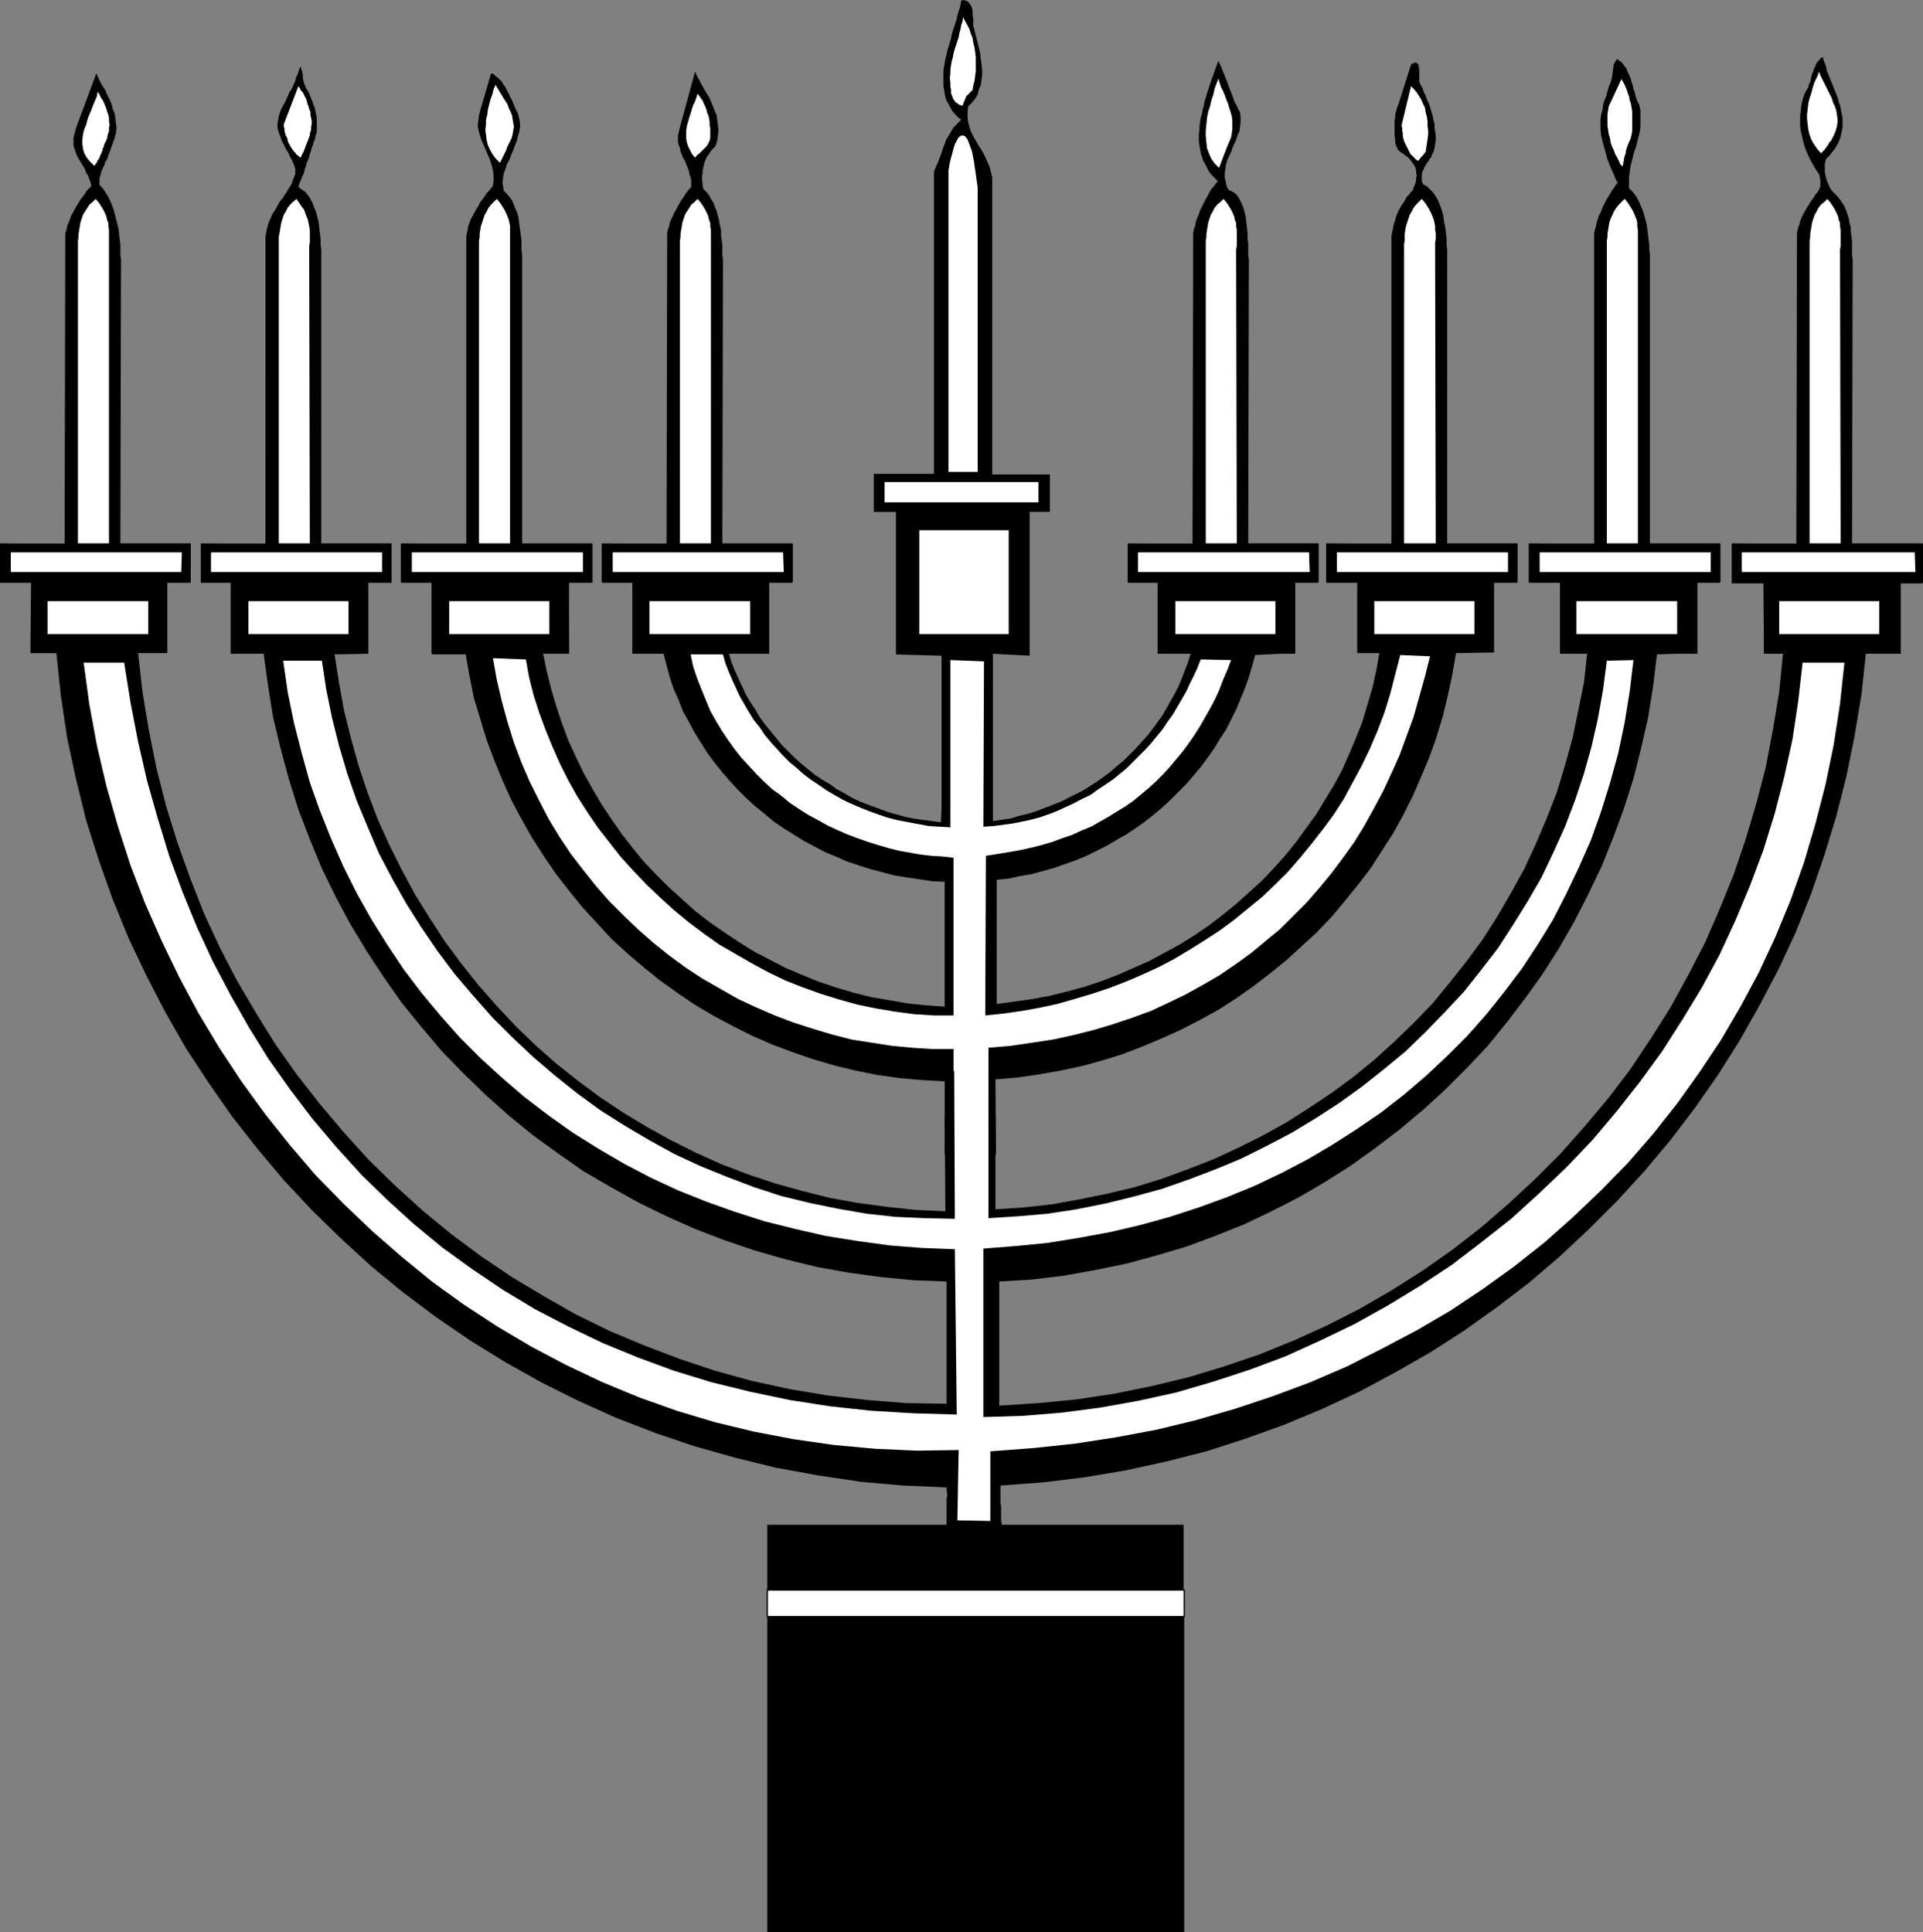 <?xml version="1.0" encoding="UTF-8" standalone="no"?>
<svg
   version="1.0"
   width="129.766mm"
   height="130.396mm"
   id="svg59"
   sodipodi:docname="Menorah 01.wmf"
   xmlns:inkscape="http://www.inkscape.org/namespaces/inkscape"
   xmlns:sodipodi="http://sodipodi.sourceforge.net/DTD/sodipodi-0.dtd"
   xmlns="http://www.w3.org/2000/svg"
   xmlns:svg="http://www.w3.org/2000/svg">
  <rect width="100%" height="100%" fill="#808080" stroke="none"/>
  <sodipodi:namedview
     id="namedview59"
     pagecolor="#ffffff"
     bordercolor="#000000"
     borderopacity="0.25"
     inkscape:showpageshadow="2"
     inkscape:pageopacity="0.0"
     inkscape:pagecheckerboard="0"
     inkscape:deskcolor="#d1d1d1"
     inkscape:document-units="mm" />
  <defs
     id="defs1">
    <pattern
       id="WMFhbasepattern"
       patternUnits="userSpaceOnUse"
       width="6"
       height="6"
       x="0"
       y="0" />
  </defs>
  <path
     style="fill:#ffffff;fill-opacity:1;fill-rule:evenodd;stroke:none"
     d="m 302.03,412.365 v -6.787 H 195.697 v 6.787 z"
     id="path1" />
  <path
     style="fill:#000000;fill-opacity:1;fill-rule:evenodd;stroke:none"
     d="m 302.03,405.74 -0.162,-0.162 v 6.787 h 0.323 v -6.787 l -0.162,-0.162 0.162,0.162 v -0.162 h -0.162 z"
     id="path2" />
  <path
     style="fill:#000000;fill-opacity:1;fill-rule:evenodd;stroke:none"
     d="m 195.859,405.579 -0.162,0.162 h 106.333 v -0.323 H 195.697 l -0.162,0.162 0.162,-0.162 h -0.162 v 0.162 z"
     id="path3" />
  <path
     style="fill:#000000;fill-opacity:1;fill-rule:evenodd;stroke:none"
     d="m 195.697,412.204 0.162,0.162 v -6.787 h -0.323 v 6.787 l 0.162,0.162 -0.162,-0.162 v 0.162 h 0.162 z"
     id="path4" />
  <path
     style="fill:#000000;fill-opacity:1;fill-rule:evenodd;stroke:none"
     d="m 301.868,412.365 0.162,-0.162 H 195.697 v 0.323 h 106.333 l 0.162,-0.162 -0.162,0.162 h 0.162 v -0.162 z"
     id="path5" />
  <path
     style="fill:#000000;fill-opacity:1;fill-rule:evenodd;stroke:none"
     d="m 262.6,167.241 v -1.131 -1.131 -1.131 -1.131 -1.131 -1.131 -1.131 -1.131 -1.131 -1.131 -1.131 -1.293 -1.131 -1.131 -1.131 -1.131 -1.131 -1.131 -1.293 -1.131 -1.131 -1.131 -1.131 -1.293 -1.131 -1.131 -1.131 -1.131 -1.131 -1.131 -1.131 -1.131 h 5.171 v -9.534 H 253.065 V 46.698 45.244 l -0.323,-1.293 -0.323,-1.293 -0.485,-1.131 -0.485,-1.131 -0.646,-1.293 -0.646,-1.131 -0.646,-0.97 -0.646,-1.131 -0.646,-1.131 -0.646,-1.293 -0.323,-1.131 -0.323,-1.131 -0.162,-1.293 v -1.454 l 0.162,-1.293 0.97,-0.97 0.808,-0.97 0.646,-1.131 0.323,-1.293 0.485,-1.131 0.162,-1.293 0.162,-1.293 v -1.293 l -0.162,-1.454 -0.162,-1.293 -0.162,-1.454 -0.323,-1.293 -0.323,-1.293 -0.323,-1.293 -0.323,-1.293 -0.323,-1.293 -0.162,-0.323 V 6.463 5.817 5.332 4.686 l -0.162,-0.646 V 3.393 2.747 l -0.162,-0.646 -0.162,-0.485 -0.323,-0.485 -0.323,-0.485 -0.323,-0.323 -0.485,-0.162 L 245.793,0 l -0.646,0.162 -0.162,0.97 -0.162,0.808 -0.323,0.97 -0.323,0.97 -0.162,0.97 -0.323,0.97 -0.323,0.97 -0.323,0.97 -0.323,1.131 -0.162,0.97 -0.323,0.97 -0.323,1.131 -0.323,0.97 -0.162,0.97 -0.323,1.131 -0.162,0.97 -0.162,0.97 -0.162,0.97 v 1.131 0.97 0.97 0.97 l 0.162,0.97 0.162,0.97 0.162,0.808 0.323,0.97 0.485,0.808 0.485,0.97 0.485,0.808 0.646,0.808 0.808,0.808 0.808,0.646 -0.646,0.646 -0.646,0.646 -0.646,0.646 -0.485,0.808 -0.485,0.808 -0.485,0.808 -0.485,0.808 -0.323,0.97 -0.323,0.808 -0.323,0.97 -0.323,0.97 -0.323,0.808 -0.323,0.97 -0.485,0.97 -0.323,0.808 -0.323,0.808 v 77.076 h -15.352 v 9.695 h 5.656 v 36.357 l 11.635,0.323 v 38.619 l -0.162,3.878 -2.424,-0.323 -2.424,-0.323 -2.262,-0.323 -2.262,-0.485 -2.262,-0.646 -2.262,-0.646 -2.101,-0.808 -2.262,-0.808 -2.101,-0.808 -2.101,-0.97 -1.939,-1.131 -2.101,-1.131 -1.778,-1.293 -1.939,-1.131 -1.939,-1.293 -1.778,-1.454 -1.778,-1.454 -1.616,-1.454 -1.616,-1.616 -1.616,-1.616 -1.454,-1.777 -1.454,-1.777 -1.454,-1.777 -1.293,-1.777 -1.131,-1.939 -1.293,-1.939 -1.131,-1.939 -0.97,-2.101 -0.97,-2.101 -0.97,-2.101 -0.808,-2.101 -0.646,-2.262 h 10.342 v -18.098 h 5.979 v -9.695 h -17.938 l 0.162,-72.39 -0.162,-1.293 v -1.293 -1.131 l -0.162,-1.293 -0.162,-1.293 v -1.293 l -0.323,-1.293 -0.162,-1.131 -0.323,-1.131 -0.323,-1.293 -0.485,-1.131 -0.323,-0.97 -0.646,-0.97 -0.485,-0.97 -0.646,-0.808 -0.808,-0.808 -0.162,-0.646 v -0.646 l -0.162,-0.646 V 45.567 44.759 l 0.162,-0.646 v -0.646 l 0.162,-0.808 0.162,-0.646 0.162,-0.646 0.323,-0.808 0.323,-0.646 0.485,-0.646 0.485,-0.808 0.485,-0.485 0.646,-0.646 0.485,-1.454 0.162,-1.293 0.162,-1.454 -0.162,-1.293 -0.162,-1.293 -0.162,-1.131 -0.485,-1.131 -0.485,-1.293 -0.485,-1.131 -0.485,-1.131 -0.646,-0.97 -0.646,-1.131 -0.646,-1.131 -0.485,-0.97 -0.646,-1.131 -0.485,-1.131 -3.878,14.219 -0.485,2.101 v 0.808 0.646 l 0.162,0.97 0.323,0.646 0.162,0.97 0.323,0.808 0.323,0.808 0.485,0.808 0.323,0.808 0.323,0.808 0.323,0.808 0.162,0.97 0.323,0.808 0.162,0.808 v 0.808 0.808 l -0.485,0.485 -0.485,0.646 -0.485,0.646 -0.485,0.808 -0.485,0.646 -0.485,0.808 -0.485,0.808 -0.485,0.97 -0.485,0.808 -0.323,0.808 -0.485,0.97 -0.323,0.808 -0.162,0.808 -0.323,0.97 -0.162,0.808 v 0.808 l -0.162,78.53 -16.483,-0.162 v 9.695 h 8.08 v 18.259 h 7.595 l 0.808,3.07 0.808,3.07 0.97,2.909 1.293,2.909 1.131,2.909 1.454,2.585 1.454,2.747 1.616,2.585 1.616,2.585 1.778,2.424 1.939,2.424 1.939,2.262 2.101,2.262 2.101,2.101 2.262,2.101 2.424,1.939 2.262,1.939 2.586,1.777 2.586,1.616 2.586,1.616 2.747,1.454 2.747,1.454 2.747,1.131 2.909,1.293 2.909,0.97 3.07,0.97 3.07,0.808 3.07,0.808 3.07,0.485 3.232,0.485 3.232,0.485 3.232,0.162 v 0 31.832 l -4.686,-0.323 -4.686,-0.485 -4.686,-0.808 -4.686,-0.808 -4.525,-1.131 -4.363,-1.293 -4.363,-1.454 -4.363,-1.777 -4.202,-1.777 -4.04,-2.101 -4.04,-2.101 -3.878,-2.424 -3.878,-2.585 -3.717,-2.585 -3.555,-2.747 -3.394,-3.07 -3.394,-3.07 -3.232,-3.232 -3.07,-3.232 -2.909,-3.555 -2.747,-3.555 -2.586,-3.716 -2.586,-3.878 -2.262,-3.878 -2.262,-4.04 -1.939,-4.04 -1.939,-4.201 -1.616,-4.363 -1.454,-4.363 -1.293,-4.363 -1.131,-4.524 -0.97,-4.686 h 6.626 l -0.162,-18.098 h 6.141 v -9.857 H 133.158 V 66.25 64.957 l -0.162,-1.131 V 62.533 61.241 l -0.162,-1.131 -0.162,-1.293 -0.162,-1.131 -0.162,-1.293 -0.162,-1.131 -0.323,-1.131 -0.485,-0.97 -0.323,-0.97 -0.485,-1.131 -0.646,-0.808 -0.646,-0.808 -0.808,-0.808 -0.162,-1.131 -0.162,-0.97 0.162,-1.131 0.162,-1.131 0.485,-1.293 0.323,-1.131 0.646,-1.131 0.485,-1.293 0.485,-1.131 0.485,-1.293 0.485,-1.293 0.323,-1.293 0.323,-1.131 0.162,-1.293 -0.162,-1.293 -0.323,-1.293 -0.162,-0.646 -0.485,-0.808 -0.323,-0.808 -0.323,-0.808 -0.323,-0.808 -0.485,-0.808 -0.323,-0.808 -0.485,-0.808 -0.323,-0.808 -0.485,-0.646 -0.485,-0.808 -0.485,-0.485 -0.485,-0.485 -0.646,-0.485 -0.485,-0.485 -0.646,-0.162 -2.747,9.372 -0.323,1.293 -0.162,1.293 -0.162,1.293 0.162,1.131 0.323,1.131 0.323,1.131 0.485,1.131 0.485,1.131 0.485,1.131 0.485,1.131 0.485,1.131 0.323,1.131 0.323,1.293 0.162,1.293 v 1.293 l -0.162,1.293 -0.485,0.646 -0.485,0.646 -0.646,0.646 -0.485,0.808 -0.485,0.646 -0.646,0.808 -0.485,0.97 -0.485,0.808 -0.485,0.808 -0.485,0.97 -0.485,0.808 -0.323,0.97 -0.323,0.808 -0.162,0.97 -0.162,0.808 -0.162,0.808 v 78.53 l -16.645,-0.162 v 9.695 h 7.918 v 18.582 h 8.565 l 0.97,5.494 1.131,5.655 1.616,5.332 1.616,5.332 1.939,5.171 2.101,5.171 2.262,5.009 2.586,4.848 2.747,4.848 2.909,4.524 3.07,4.524 3.394,4.363 3.394,4.201 3.717,4.04 3.717,4.04 4.04,3.716 4.202,3.555 4.202,3.393 4.525,3.232 4.525,3.07 4.686,2.747 4.848,2.585 4.848,2.424 5.171,2.262 5.171,1.939 5.171,1.777 5.494,1.616 5.333,1.293 5.656,1.131 5.656,0.808 5.656,0.485 5.818,0.323 v 18.744 l 13.09,-0.162 -0.162,-19.067 5.656,-0.485 5.494,-0.808 5.494,-0.97 5.333,-1.131 5.333,-1.454 5.171,-1.616 5.01,-1.939 5.01,-2.101 5.01,-2.262 4.686,-2.424 4.686,-2.585 4.525,-2.909 4.363,-3.07 4.202,-3.232 4.202,-3.393 3.878,-3.555 3.878,-3.555 3.717,-3.878 3.394,-4.04 3.394,-4.201 3.232,-4.201 2.909,-4.524 2.909,-4.524 2.586,-4.686 2.424,-4.848 2.101,-4.848 2.101,-5.009 1.778,-5.009 1.616,-5.332 1.293,-5.332 1.131,-5.332 0.97,-5.494 9.696,-0.162 V 148.497 l 5.979,-0.162 V 138.64 H 369.094 V 66.25 64.957 63.665 l -0.162,-1.454 v -1.454 l -0.162,-1.454 -0.162,-1.293 -0.323,-1.454 -0.162,-1.454 -0.323,-1.293 -0.485,-1.293 -0.485,-1.293 -0.646,-1.131 -0.646,-0.97 -0.808,-0.808 -0.808,-0.808 -0.97,-0.485 -0.323,-0.808 v -0.646 -0.646 -0.646 l 0.162,-0.485 0.323,-0.646 0.162,-0.485 0.323,-0.485 0.323,-0.646 0.485,-0.485 0.162,-0.485 0.485,-0.485 0.162,-0.646 0.323,-0.485 0.162,-0.485 0.162,-0.646 0.162,-1.131 0.162,-0.97 v -1.131 l -0.162,-0.97 -0.162,-1.131 v -0.97 l -0.323,-1.131 -0.162,-0.97 -0.323,-0.97 -0.323,-1.131 -0.323,-0.97 -0.485,-0.97 -0.323,-0.97 -0.485,-0.97 -0.323,-0.97 -0.485,-0.808 -0.162,-0.485 -0.162,-0.323 v -0.485 -0.646 -0.485 -0.646 -0.485 -0.485 l -0.162,-0.485 v -0.485 l -0.162,-0.323 -0.162,-0.162 -0.323,-0.162 h -0.323 l -0.485,0.162 -0.485,0.323 -3.232,10.18 -0.323,0.808 -0.162,0.646 -0.323,0.97 v 0.808 l -0.162,0.97 v 0.97 0.97 0.97 0.808 l 0.162,0.97 v 0.808 l 0.162,0.646 0.323,0.646 0.162,0.485 0.323,0.323 0.323,0.323 0.808,0.485 0.808,0.646 0.646,0.485 0.485,0.646 0.485,0.646 0.323,0.485 0.323,0.646 0.162,0.646 v 0.646 l 0.162,0.646 -0.162,0.646 v 0.646 l -0.162,0.646 -0.162,0.485 -0.323,0.646 -0.162,0.646 -0.485,0.485 -0.485,0.646 -0.646,0.646 -0.323,0.646 -0.485,0.808 -0.485,0.646 -0.323,0.646 -0.485,0.808 -0.323,0.808 -0.323,0.808 -0.162,0.808 -0.323,0.808 -0.162,0.808 -0.162,0.808 -0.162,0.808 -0.162,0.808 v 78.53 l -16.645,-0.162 v 9.695 h 7.918 v 18.259 h 5.656 l -0.808,4.524 -0.97,4.363 -1.293,4.363 -1.293,4.363 -1.616,4.04 -1.778,4.201 -1.778,4.04 -2.101,3.878 -2.262,3.716 -2.262,3.716 -2.586,3.555 -2.586,3.555 -2.747,3.393 -2.909,3.232 -3.07,3.232 -3.232,2.909 -3.232,2.909 -3.394,2.747 -3.555,2.747 -3.555,2.424 -3.878,2.424 -3.878,2.101 -3.878,2.101 -4.04,1.777 -4.04,1.777 -4.202,1.616 -4.363,1.454 -4.202,1.131 -4.525,1.131 -4.363,0.808 -4.525,0.646 -4.686,0.646 v -31.671 l 3.07,-0.323 2.909,-0.646 2.909,-0.485 2.909,-0.808 2.909,-0.808 2.747,-0.97 2.747,-0.97 2.747,-1.131 2.586,-1.293 2.586,-1.293 2.424,-1.454 2.586,-1.454 2.424,-1.616 2.262,-1.616 2.262,-1.777 2.101,-1.777 2.101,-1.939 2.101,-2.101 1.939,-1.939 1.939,-2.262 1.778,-2.101 1.778,-2.424 1.616,-2.262 1.454,-2.424 1.616,-2.424 1.293,-2.585 1.293,-2.585 1.131,-2.747 1.131,-2.747 0.97,-2.747 0.808,-2.747 0.808,-2.909 10.181,-0.485 v -18.259 h 5.979 v -9.695 h -17.938 l 0.162,-72.39 -0.162,-1.293 v -1.293 -1.454 l -0.162,-1.293 v -1.454 l -0.162,-1.454 -0.162,-1.293 -0.162,-1.454 -0.323,-1.293 -0.323,-1.131 -0.485,-1.131 -0.485,-0.97 -0.485,-0.808 -0.646,-0.646 -0.808,-0.485 -0.808,-0.323 v -0.162 l -0.162,-0.162 -0.162,-0.323 -0.162,-0.323 v -0.162 l -0.162,-0.323 v -0.162 -0.162 l -0.323,-1.293 v -1.293 l 0.162,-1.131 0.162,-1.131 0.323,-0.97 0.485,-1.131 0.485,-0.97 0.323,-0.97 0.485,-1.131 0.485,-0.97 0.323,-1.131 0.485,-0.97 0.162,-1.131 0.162,-1.293 v -1.293 l -0.162,-1.293 -0.485,-0.808 -0.323,-0.808 -0.485,-0.808 -0.323,-0.808 -0.323,-0.97 -0.323,-0.808 -0.323,-0.808 -0.323,-0.808 -0.323,-0.97 -0.323,-0.808 -0.323,-0.808 -0.323,-0.808 -0.323,-0.808 -0.323,-0.808 -0.323,-0.646 -0.323,-0.808 -0.323,0.808 -0.323,0.808 -0.323,0.97 -0.323,0.97 -0.323,0.808 -0.323,0.97 -0.323,0.97 -0.323,0.97 -0.323,0.97 -0.323,1.131 -0.323,0.97 -0.162,0.97 -0.323,1.131 -0.162,0.97 -0.323,1.131 -0.162,0.97 -0.162,0.97 v 1.131 l -0.162,0.97 v 0.97 1.131 l 0.162,0.97 0.162,0.97 0.162,0.97 0.323,0.97 0.323,0.97 0.485,0.808 0.485,0.97 0.485,0.97 0.646,0.808 0.808,0.808 0.808,0.808 -0.485,0.485 -0.485,0.808 -0.646,0.646 -0.485,0.808 -0.485,0.97 -0.485,0.808 -0.485,0.97 -0.485,0.97 -0.485,0.97 -0.323,0.97 -0.485,1.131 -0.323,0.97 -0.162,0.97 -0.323,0.808 -0.162,0.97 v 0.808 l -0.162,78.53 -16.483,-0.162 v 9.695 h 8.08 v 18.421 h 7.918 l -0.646,2.101 -0.808,2.101 -0.808,2.101 -0.808,1.939 -0.97,1.939 -1.131,1.939 -0.97,1.777 -1.131,1.939 -1.293,1.777 -1.293,1.777 -1.293,1.616 -1.454,1.616 -1.454,1.616 -1.454,1.454 -1.616,1.616 -1.616,1.293 -1.616,1.454 -1.778,1.293 -1.778,1.293 -1.778,1.131 -1.778,1.131 -1.939,0.97 -1.939,0.97 -1.939,0.97 -2.101,0.808 -2.101,0.808 -2.101,0.808 -2.101,0.646 -2.101,0.485 -2.101,0.646 -2.262,0.323 -2.262,0.323 v -42.658 z"
     id="path6" />
  <path
     style="fill:#000000;fill-opacity:1;fill-rule:evenodd;stroke:none"
     d="m 475.911,166.433 h 8.403 v -17.613 h 5.979 V 138.64 h -17.938 l 0.162,-72.39 -0.162,-1.293 v -1.131 -1.293 -1.131 l -0.162,-1.131 -0.162,-1.293 v -0.97 l -0.323,-1.131 -0.162,-1.131 -0.323,-0.97 -0.323,-0.97 -0.485,-1.131 -0.485,-0.808 -0.646,-0.97 -0.646,-0.808 -0.646,-0.646 -0.646,-0.646 -0.485,-0.646 -0.323,-0.646 -0.323,-0.808 -0.323,-0.646 -0.162,-0.646 -0.162,-0.808 -0.162,-0.646 v -0.646 -0.646 -0.485 -0.485 l 0.162,-0.323 v -0.485 l 0.162,-0.162 v -0.162 l 0.808,-0.808 0.646,-0.808 0.646,-0.808 0.485,-0.808 0.485,-0.808 0.323,-0.808 0.323,-0.808 0.162,-0.808 0.162,-0.808 0.162,-0.808 v -0.808 -0.808 -0.808 l -0.162,-0.808 -0.162,-0.808 -0.162,-0.808 -0.162,-0.808 -0.323,-0.808 -0.162,-0.808 -0.323,-0.808 -0.323,-0.808 -0.323,-0.808 -0.323,-0.808 -0.323,-0.808 -0.323,-0.808 -0.323,-0.808 -0.323,-0.808 -0.323,-0.808 -0.162,-0.97 -0.323,-0.808 -0.323,-0.808 -0.162,-0.808 -0.646,0.323 -0.323,0.485 -0.485,0.485 -0.323,0.485 -0.162,0.646 -0.323,0.485 -0.162,0.646 -0.323,0.646 -0.162,0.646 -0.162,0.646 -0.162,0.808 -0.323,0.646 -0.162,0.646 -0.323,0.646 -0.323,0.485 -0.323,0.646 -0.485,1.454 -0.323,1.293 -0.162,1.454 -0.162,1.454 v 1.293 1.293 l 0.162,1.293 0.323,1.293 0.323,1.454 0.323,1.131 0.485,1.293 0.485,1.131 0.646,1.293 0.646,1.131 0.646,1.131 0.808,1.131 v 0.162 l 0.162,0.323 v 0.485 l 0.162,0.646 v 0.646 0.808 l -0.323,0.808 -0.485,0.808 -0.485,0.485 -0.323,0.646 -0.485,0.646 -0.485,0.646 -0.323,0.646 -0.485,0.646 -0.323,0.646 -0.485,0.808 -0.323,0.646 -0.323,0.646 -0.323,0.808 -0.162,0.808 -0.323,0.808 -0.162,0.646 -0.162,0.808 v 0.808 l -0.162,78.53 -16.483,-0.162 v 10.18 h 8.08 l 0.162,17.613 4.848,0.162 -0.97,9.857 -1.616,9.695 -1.778,9.372 -2.424,9.372 -2.747,9.21 -3.07,9.049 -3.555,8.726 -3.717,8.564 -4.363,8.402 -4.525,8.241 -5.01,7.918 -5.171,7.756 -5.656,7.433 -5.979,7.11 -6.141,6.948 -6.464,6.463 -6.787,6.302 -7.11,6.14 -7.272,5.655 -7.595,5.332 -7.918,5.009 -8.08,4.686 -8.242,4.201 -8.565,3.878 -8.726,3.555 -9.05,3.07 -9.05,2.747 -9.373,2.262 -9.534,1.939 -9.534,1.454 -9.858,0.97 -10.019,0.646 v -31.671 l 8.242,-0.485 8.08,-0.97 8.08,-1.454 7.918,-1.616 7.757,-2.101 7.595,-2.262 7.434,-2.747 7.272,-2.909 7.11,-3.393 6.949,-3.555 6.626,-3.878 6.626,-4.201 6.302,-4.524 6.141,-4.686 5.979,-5.009 5.656,-5.171 5.494,-5.494 5.333,-5.655 4.848,-5.979 4.686,-6.14 4.525,-6.302 4.202,-6.625 3.878,-6.787 3.555,-6.948 3.394,-7.11 2.909,-7.271 2.747,-7.433 2.424,-7.595 1.939,-7.756 1.778,-7.756 1.293,-8.079 0.97,-8.079 10.019,-0.323 v -18.259 h 6.141 V 138.64 H 420.806 V 66.25 64.957 l -0.162,-1.293 v -1.131 l -0.162,-1.293 -0.162,-1.293 -0.162,-1.293 -0.162,-1.293 -0.323,-1.293 -0.323,-1.131 -0.323,-1.131 -0.485,-1.131 -0.485,-1.131 -0.485,-0.97 -0.646,-0.97 -0.646,-0.808 -0.808,-0.808 v -1.293 -1.454 l 0.162,-1.293 0.162,-1.293 0.323,-1.293 0.323,-1.293 0.323,-1.293 0.485,-1.293 0.323,-1.293 0.323,-1.293 0.323,-1.293 0.162,-1.293 v -1.454 -1.293 -1.454 l -0.323,-1.454 -0.485,-0.808 -0.162,-0.646 -0.323,-0.808 -0.162,-0.97 -0.323,-0.646 -0.162,-0.97 -0.323,-0.808 -0.162,-0.808 -0.323,-0.808 -0.323,-0.646 -0.323,-0.808 -0.323,-0.646 -0.485,-0.646 -0.485,-0.646 -0.646,-0.485 -0.646,-0.485 -0.808,1.293 -0.162,1.131 -0.162,1.293 -0.162,1.131 -0.323,1.131 -0.485,1.131 -0.323,1.131 -0.323,1.293 -0.485,1.131 -0.323,1.131 -0.162,1.293 -0.323,1.131 -0.162,1.293 v 1.293 1.293 l 0.162,1.454 0.323,1.293 0.162,0.646 0.162,0.646 0.162,0.485 0.162,0.646 0.162,0.646 0.162,0.485 0.162,0.646 0.162,0.646 0.323,0.646 0.162,0.646 0.323,0.646 0.323,0.808 0.323,0.646 0.323,0.808 0.323,0.808 0.485,0.97 -0.485,0.485 -0.485,0.808 -0.485,0.646 -0.485,0.808 -0.485,0.808 -0.485,0.808 -0.485,0.97 -0.485,0.97 -0.323,0.97 -0.485,0.808 -0.323,0.97 -0.323,0.97 -0.162,0.97 -0.323,0.97 -0.162,0.808 v 0.808 78.53 l -16.645,-0.162 v 9.695 h 8.08 l -0.162,18.098 6.949,0.162 -0.808,7.433 -1.454,7.11 -1.454,7.11 -1.939,6.948 -2.101,6.948 -2.586,6.625 -2.747,6.463 -2.909,6.302 -3.394,6.14 -3.555,6.14 -3.717,5.817 -4.04,5.494 -4.363,5.494 -4.363,5.332 -4.848,5.009 -4.848,4.686 -5.171,4.686 -5.333,4.363 -5.494,4.04 -5.818,3.878 -5.818,3.716 -6.141,3.393 -6.141,3.07 -6.302,2.909 -6.626,2.585 -6.626,2.424 -6.787,2.101 -6.787,1.616 -7.11,1.454 -7.11,1.293 -7.272,0.808 -7.272,0.485 v -23.753 l -12.928,0.485 0.162,23.753 -7.595,-0.323 -7.434,-0.808 -7.272,-0.97 -7.11,-1.293 -7.11,-1.777 -6.949,-1.939 -6.787,-2.262 -6.787,-2.585 -6.464,-2.909 -6.464,-3.232 -6.141,-3.393 -6.141,-3.716 -5.818,-3.878 -5.656,-4.201 -5.494,-4.363 -5.333,-4.686 -5.01,-4.848 -4.848,-5.171 -4.686,-5.332 -4.363,-5.494 -4.202,-5.655 -3.878,-5.979 -3.717,-5.979 -3.394,-6.302 -3.232,-6.463 -2.909,-6.463 -2.586,-6.787 -2.262,-6.787 -1.939,-6.948 -1.778,-7.11 -1.293,-7.11 -1.131,-7.271 8.565,-0.162 V 148.497 h 5.979 v -9.857 H 81.931 V 66.25 64.957 63.665 l -0.162,-1.293 v -1.454 l -0.162,-1.293 -0.162,-1.454 -0.162,-1.454 -0.323,-1.293 -0.323,-1.293 -0.485,-1.131 -0.485,-1.293 -0.485,-0.97 -0.646,-0.97 -0.646,-0.808 -0.97,-0.646 -0.808,-0.646 0.162,-0.646 0.323,-0.808 0.323,-0.808 0.323,-0.646 0.323,-0.808 0.162,-0.808 0.323,-0.808 0.162,-0.808 0.323,-0.646 0.323,-0.808 0.162,-0.808 0.323,-0.808 0.162,-0.808 0.323,-0.646 0.162,-0.808 0.323,-0.646 0.162,-0.97 0.323,-0.808 v -0.97 -0.808 -0.97 -0.808 l -0.162,-0.97 -0.162,-0.808 -0.162,-0.808 -0.323,-0.808 -0.323,-0.97 -0.323,-0.808 -0.323,-0.808 -0.323,-0.808 -0.485,-0.646 -0.323,-0.808 -0.323,-0.646 -0.162,-0.646 -0.162,-0.808 v -0.808 l -0.162,-0.646 -0.162,-0.646 -0.162,-0.485 -0.162,-0.323 -0.323,0.808 -0.162,0.646 -0.323,0.808 -0.323,0.646 -0.162,0.808 -0.323,0.646 -0.323,0.808 -0.323,0.646 -0.485,0.646 -0.323,0.808 -0.323,0.646 -0.323,0.808 -0.323,0.646 -0.485,0.808 -0.323,0.646 -0.323,0.808 -0.323,0.97 -0.162,0.97 -0.162,0.97 v 0.97 l 0.162,0.808 0.323,0.97 0.323,0.808 0.323,0.97 0.485,0.808 0.323,0.808 0.485,0.808 0.485,0.808 0.323,0.808 0.485,0.808 0.323,0.808 0.323,0.808 v 0.162 l 0.162,0.323 v 0.323 0.323 0.485 0.323 l -0.162,0.323 -0.162,0.485 -0.162,0.323 -0.162,0.485 -0.162,0.485 -0.162,0.485 -0.323,0.485 -0.323,0.485 -0.323,0.485 -0.323,0.646 -0.485,0.646 -0.323,0.646 -0.485,0.485 -0.485,0.646 -0.323,0.646 -0.485,0.808 -0.323,0.646 -0.485,0.646 -0.323,0.646 -0.323,0.808 -0.323,0.646 -0.323,0.808 -0.162,0.808 -0.162,0.646 -0.162,0.808 -0.162,0.808 V 138.802 L 51.227,138.64 v 9.695 h 7.757 v 18.259 h 8.242 l 1.131,8.241 1.293,8.079 1.939,8.079 2.101,7.756 2.424,7.756 2.909,7.595 3.07,7.433 3.555,7.271 3.717,6.948 4.202,6.948 4.363,6.625 4.525,6.463 5.01,6.14 5.171,6.14 5.494,5.655 5.656,5.494 5.979,5.332 6.141,5.009 6.464,4.686 6.464,4.524 6.949,4.04 6.949,3.878 7.272,3.555 7.272,3.232 7.595,2.909 7.595,2.585 7.918,2.262 7.918,1.939 8.08,1.454 8.242,1.131 8.403,0.808 8.403,0.323 v 26.662 4.524 l -10.342,-0.162 -10.019,-0.808 -9.858,-1.131 -9.696,-1.616 -9.696,-2.101 -9.373,-2.585 -9.211,-3.07 -8.888,-3.393 -8.888,-3.716 -8.565,-4.201 -8.242,-4.686 -8.08,-4.848 -7.918,-5.332 -7.595,-5.655 -7.272,-5.979 -6.949,-6.302 -6.787,-6.625 -6.302,-6.948 -6.141,-7.271 -5.818,-7.433 -5.494,-7.756 -5.01,-8.079 -4.848,-8.241 -4.363,-8.402 -4.04,-8.726 -3.555,-9.049 -3.232,-9.049 -2.909,-9.372 -2.424,-9.534 -1.939,-9.695 -1.616,-9.695 -1.131,-10.018 h 7.434 V 148.497 h 5.979 v -9.857 h -17.938 l 0.162,-72.39 -0.162,-1.293 v -1.293 -1.293 l -0.162,-1.293 -0.162,-1.293 -0.162,-1.454 -0.323,-1.293 -0.323,-1.293 -0.323,-1.293 -0.323,-1.131 -0.485,-1.293 -0.485,-1.131 -0.485,-0.97 -0.646,-0.97 -0.646,-0.97 -0.808,-0.808 v -0.485 -0.485 -0.646 l 0.162,-0.646 0.162,-0.485 0.162,-0.646 0.162,-0.485 0.323,-0.646 0.323,-0.646 0.162,-0.646 0.323,-0.485 0.323,-0.646 0.162,-0.646 0.162,-0.485 0.323,-0.646 0.162,-0.646 0.485,-1.293 0.485,-1.293 0.323,-1.293 0.162,-1.293 -0.162,-1.131 -0.162,-1.293 -0.162,-1.293 -0.485,-1.131 -0.323,-1.293 -0.485,-1.131 -0.646,-1.293 -0.485,-1.131 -0.646,-0.97 -0.646,-1.131 -0.485,-1.131 -0.485,-0.97 -5.171,13.896 -0.323,1.293 -0.323,1.131 v 1.131 0.97 l 0.323,0.97 0.323,0.97 0.323,0.808 0.485,0.808 0.485,0.808 0.485,0.808 0.485,0.808 0.323,0.97 0.485,0.646 0.323,0.97 0.323,0.808 0.162,0.97 -0.485,0.485 -0.646,0.646 -0.485,0.808 -0.485,0.646 -0.646,0.808 -0.485,0.808 -0.485,0.808 -0.485,0.808 -0.485,0.97 -0.485,0.808 -0.323,0.97 -0.323,0.808 -0.323,0.808 -0.162,0.97 -0.323,0.808 v 0.808 L 16.483,138.802 0,138.64 v 9.695 h 7.918 l -0.162,18.259 h 6.626 l 1.131,10.826 1.616,10.826 2.262,10.503 2.586,10.503 3.232,10.18 3.555,10.018 4.04,9.857 4.525,9.534 4.848,9.372 5.171,9.049 5.818,8.887 5.979,8.564 6.464,8.241 6.787,8.079 7.11,7.595 7.434,7.271 7.757,7.11 8.08,6.625 8.403,6.302 8.726,5.979 8.888,5.494 9.211,5.171 9.373,4.686 9.696,4.363 10.019,3.878 10.019,3.393 10.342,2.909 10.504,2.585 10.666,1.939 10.827,1.616 10.827,0.97 11.15,0.485 v 0.485 0.485 l 0.162,0.485 v 0.323 0.485 l -0.162,0.485 v 0.485 0.485 0.646 0.485 0.646 0.646 0.808 0.808 0.808 0.97 h -45.733 v 16.643 h 106.171 v -16.643 h -46.379 v -0.323 l -0.162,-0.646 v -0.485 -0.646 -0.646 -0.646 -0.646 -0.808 l -0.162,-0.646 v -0.808 -0.646 -0.646 -0.646 -0.646 -0.646 -0.485 l 10.827,-0.808 10.666,-1.293 10.504,-1.777 10.342,-2.262 10.181,-2.585 10.019,-3.232 9.858,-3.555 9.696,-4.04 9.373,-4.363 9.05,-4.848 9.05,-5.171 8.565,-5.494 8.403,-5.979 8.242,-6.302 7.757,-6.625 7.595,-7.11 7.272,-7.271 6.949,-7.595 6.626,-7.918 6.141,-8.079 5.979,-8.564 5.494,-8.726 5.01,-8.887 4.848,-9.21 4.363,-9.372 3.878,-9.695 3.394,-9.857 3.07,-10.018 2.586,-10.18 2.101,-10.341 1.778,-10.665 z"
     id="path7" />
  <path
     style="fill:#ffffff;fill-opacity:1;fill-rule:evenodd;stroke:none"
     d="m 248.056,22.945 -1.616,1.616 -0.97,2.424 -0.485,-0.162 -0.485,-0.162 -0.323,-0.323 -0.323,-0.162 -0.323,-0.323 -0.323,-0.485 -0.162,-0.323 -0.162,-0.485 -0.162,-0.323 -0.162,-0.485 v -0.485 -0.485 l -0.162,-0.485 v -0.323 -0.485 -0.323 l -0.162,-1.293 0.162,-1.131 v -0.97 l 0.162,-1.131 0.162,-0.97 0.323,-1.131 0.162,-0.97 0.323,-1.131 0.323,-0.97 0.323,-0.97 0.323,-0.97 0.162,-0.97 0.323,-1.131 0.162,-0.97 0.323,-0.97 0.162,-1.131 0.485,0.97 0.646,1.131 0.485,0.97 0.323,1.131 0.485,1.131 0.162,1.131 0.323,1.293 0.162,1.131 0.162,1.293 v 1.131 1.293 1.293 l -0.162,1.131 -0.162,1.293 -0.323,1.131 z"
     id="path8" />
  <path
     style="fill:#ffffff;fill-opacity:1;fill-rule:evenodd;stroke:none"
     d="m 248.379,41.043 0.97,6.787 v 72.552 h -7.434 V 44.274 43.466 l 0.162,-0.97 0.162,-0.97 0.323,-1.293 0.323,-1.131 0.323,-1.293 0.323,-0.97 0.485,-0.97 0.485,-0.808 0.646,-0.485 h 0.485 l 0.485,0.162 0.646,0.808 0.485,1.293 0.646,1.777 z"
     id="path9" />
  <path
     style="fill:#000000;fill-opacity:1;fill-rule:evenodd;stroke:none"
     d="M 302.03,492.835 V 412.365 H 195.697 v 80.469 z"
     id="path10" />
  <path
     style="fill:#ffffff;fill-opacity:1;fill-rule:evenodd;stroke:none"
     d="m 467.67,34.579 -0.323,0.646 -0.323,0.646 -0.485,0.485 -0.323,0.646 -0.485,0.646 -0.323,0.485 -0.485,0.485 -0.485,0.485 -0.97,-1.131 -0.808,-1.131 -0.646,-1.131 -0.485,-1.293 -0.323,-1.293 -0.162,-1.293 -0.162,-1.454 v -1.293 l 0.162,-1.293 0.162,-1.454 0.323,-1.293 0.485,-1.454 0.323,-1.293 0.485,-1.454 0.646,-1.293 0.485,-1.293 0.323,0.97 0.485,0.97 0.485,0.97 0.485,0.97 0.485,0.97 0.485,0.97 0.485,0.97 0.323,1.131 0.485,0.97 0.323,0.97 0.162,0.97 0.162,1.131 v 0.97 l -0.162,1.131 -0.323,1.131 z"
     id="path11" />
  <path
     style="fill:#ffffff;fill-opacity:1;fill-rule:evenodd;stroke:none"
     d="m 415.796,35.549 -0.162,0.323 -0.162,0.323 -0.162,0.485 -0.162,0.323 -0.162,0.485 -0.162,0.485 -0.162,0.485 v 0.485 l -0.162,0.485 -0.162,0.485 -0.162,0.485 v 0.485 l -0.162,0.485 v 0.323 l -0.162,0.485 v 0.323 l -0.646,-0.646 -0.323,-0.808 -0.485,-0.97 -0.485,-0.808 -0.323,-0.97 -0.485,-0.97 -0.323,-0.97 -0.162,-1.131 -0.323,-0.97 -0.162,-1.131 -0.162,-0.97 v -1.131 -0.97 -0.97 l 0.162,-0.97 0.162,-0.97 3.232,-6.948 0.485,0.808 0.485,0.97 0.323,0.808 0.323,0.97 0.323,0.808 0.162,0.97 0.323,0.97 0.162,0.97 0.162,0.97 v 0.97 0.97 1.131 0.97 0.97 l -0.162,0.97 z"
     id="path12" />
  <path
     style="fill:#ffffff;fill-opacity:1;fill-rule:evenodd;stroke:none"
     d="m 313.019,37.326 -2.101,5.494 -1.131,-1.131 -0.808,-1.131 -0.646,-1.454 -0.485,-1.293 -0.162,-1.454 -0.162,-1.616 V 33.287 l 0.162,-1.616 0.162,-1.616 0.323,-1.616 0.485,-1.454 0.323,-1.454 0.485,-1.454 0.323,-1.454 0.485,-1.293 0.485,-1.293 0.323,1.131 0.323,0.97 0.485,0.97 0.485,1.131 0.323,0.97 0.485,1.131 0.323,1.131 0.323,0.97 0.323,1.131 0.162,1.131 v 1.131 1.131 l -0.162,1.131 -0.162,0.97 -0.485,1.131 z"
     id="path13" />
  <path
     style="fill:#ffffff;fill-opacity:1;fill-rule:evenodd;stroke:none"
     d="m 129.926,36.357 -0.323,0.646 -0.323,0.646 -0.162,0.646 -0.323,0.646 -0.323,0.646 -0.323,0.646 -0.323,0.646 -0.323,0.646 -1.131,-1.131 -0.808,-1.131 -0.646,-1.131 -0.485,-1.131 -0.323,-1.293 -0.162,-1.293 -0.162,-1.293 0.162,-1.293 v -1.293 l 0.323,-1.293 0.162,-1.293 0.323,-1.293 0.323,-1.293 0.485,-1.293 0.323,-1.293 0.485,-1.131 0.485,0.808 0.485,0.808 0.485,0.808 0.485,0.808 0.646,0.97 0.485,0.808 0.323,0.97 0.485,0.97 0.323,0.808 0.162,0.97 0.162,0.97 0.162,0.97 -0.162,0.97 -0.162,0.97 -0.323,1.131 z"
     id="path14" />
  <path
     style="fill:#ffffff;fill-opacity:1;fill-rule:evenodd;stroke:none"
     d="m 363.6,38.78 -1.939,2.262 -0.485,-0.323 -0.485,-0.485 -0.485,-0.485 -0.485,-0.485 -0.323,-0.646 -0.323,-0.646 -0.323,-0.646 -0.323,-0.646 -0.323,-0.646 -0.162,-0.646 -0.162,-0.646 v -0.808 l -0.162,-0.646 v -0.646 l -0.162,-0.646 0.162,-0.646 2.262,-9.372 0.808,0.808 0.646,0.808 0.646,0.97 0.485,0.808 0.485,1.131 0.485,0.97 0.162,1.131 0.323,1.131 0.162,1.131 v 1.131 l 0.162,1.293 v 1.131 l -0.162,1.131 -0.162,1.131 -0.162,0.97 z"
     id="path15" />
  <path
     style="fill:#ffffff;fill-opacity:1;fill-rule:evenodd;stroke:none"
     d="m 79.346,33.125 -0.162,0.485 -0.162,0.485 v 0.485 l -0.162,0.323 -0.162,0.485 -0.162,0.485 -0.162,0.323 -0.162,0.485 -0.162,0.323 -0.162,0.485 -0.162,0.485 -0.162,0.323 -0.162,0.485 -0.323,0.485 -0.162,0.485 -0.323,0.485 -0.485,-0.485 -0.485,-0.323 -0.323,-0.485 -0.485,-0.485 -0.323,-0.485 -0.323,-0.485 -0.323,-0.646 -0.323,-0.485 -0.162,-0.646 -0.162,-0.646 -0.323,-0.485 -0.162,-0.646 -0.162,-0.485 v -0.646 l -0.162,-0.485 v -0.646 l 3.717,-9.695 0.323,0.485 0.323,0.646 0.485,0.485 0.323,0.646 0.323,0.646 0.323,0.646 0.162,0.808 0.323,0.808 0.162,0.646 0.323,0.808 v 0.808 l 0.162,0.646 0.162,0.808 v 0.808 l -0.162,0.646 z"
     id="path16" />
  <path
     style="fill:#ffffff;fill-opacity:1;fill-rule:evenodd;stroke:none"
     d="m 26.826,36.357 -0.162,0.323 -0.162,0.485 v 0.323 l -0.323,0.323 v 0.485 l -0.162,0.323 -0.162,0.485 -0.162,0.323 -0.162,0.323 -0.162,0.485 -0.162,0.323 -0.323,0.323 -0.162,0.485 -0.162,0.323 -0.323,0.323 -0.162,0.323 -1.131,-1.131 -0.808,-0.97 -0.646,-1.131 -0.323,-1.131 -0.162,-1.293 v -1.131 l 0.162,-1.293 0.323,-1.293 0.485,-1.131 0.323,-1.293 0.485,-1.293 0.485,-1.131 0.485,-1.293 0.485,-1.131 0.485,-1.131 0.162,-1.131 0.485,0.646 0.323,0.808 0.485,0.646 0.323,0.646 0.323,0.808 0.323,0.808 0.162,0.646 0.323,0.808 0.162,0.808 v 0.808 l 0.162,0.97 -0.162,0.808 v 0.808 l -0.323,0.97 -0.162,0.97 z"
     id="path17" />
  <path
     style="fill:#ffffff;fill-opacity:1;fill-rule:evenodd;stroke:none"
     d="m 180.992,35.872 -0.323,0.646 -0.323,0.646 -0.485,0.485 -0.485,0.485 -0.485,0.485 -0.485,0.485 -0.646,0.485 -0.485,0.646 -0.808,-0.97 -0.485,-0.97 -0.485,-0.97 -0.323,-0.97 -0.162,-0.97 V 34.256 33.287 l 0.162,-1.131 0.323,-1.131 0.323,-1.131 0.323,-0.97 0.323,-1.131 0.323,-0.97 0.485,-0.97 0.323,-0.97 0.323,-0.97 0.485,0.646 0.323,0.485 0.485,0.646 0.323,0.808 0.323,0.646 0.323,0.808 0.162,0.808 0.323,0.646 0.162,0.808 0.162,0.808 v 0.97 l 0.162,0.646 v 0.808 0.808 0.808 z"
     id="path18" />
  <path
     style="fill:#ffffff;fill-opacity:1;fill-rule:evenodd;stroke:none"
     d="M 19.877,64.311 V 138.64 h 7.918 V 64.472 63.665 62.695 61.887 61.079 60.271 59.463 58.655 l -0.162,-0.97 v -0.808 l -0.323,-0.808 -0.162,-0.808 -0.323,-0.808 -0.485,-0.97 -0.485,-0.808 -0.646,-0.97 -0.808,-0.97 -0.808,0.808 -0.808,0.646 -0.485,0.808 -0.646,0.97 -0.485,0.808 -0.323,0.97 -0.323,0.97 -0.162,0.97 -0.162,0.97 -0.162,0.97 v 0.808 l -0.162,0.97 v 0.808 0.808 0.646 z"
     id="path19" />
  <path
     style="fill:#ffffff;fill-opacity:1;fill-rule:evenodd;stroke:none"
     d="m 37.814,161.747 v -8.402 H 12.12 v 8.402 z"
     id="path20" />
  <path
     style="fill:#ffffff;fill-opacity:1;fill-rule:evenodd;stroke:none"
     d="M 71.104,64.311 V 138.64 h 7.918 l -0.162,-74.168 v -0.808 -0.97 l 0.162,-0.808 v -0.808 -0.808 -0.808 -0.808 l -0.162,-0.97 -0.162,-0.808 -0.162,-0.808 -0.323,-0.808 -0.323,-0.808 -0.323,-0.97 -0.646,-0.808 -0.646,-0.97 -0.646,-0.97 -0.97,0.808 -0.646,0.646 -0.646,0.808 -0.485,0.97 -0.485,0.808 -0.323,0.97 -0.323,0.97 -0.162,0.97 -0.162,0.97 -0.162,0.97 -0.162,0.808 v 0.97 0.808 0.808 0.646 z"
     id="path21" />
  <path
     style="fill:#ffffff;fill-opacity:1;fill-rule:evenodd;stroke:none"
     d="M 122.169,64.311 V 138.64 h 7.918 V 64.472 63.665 62.695 61.887 61.079 60.271 59.463 58.655 57.686 l -0.162,-0.808 -0.162,-0.808 -0.323,-0.808 -0.323,-0.808 -0.485,-0.97 -0.485,-0.808 -0.646,-0.97 -0.808,-0.97 -0.808,0.808 -0.646,0.646 -0.646,0.808 -0.485,0.97 -0.485,0.808 -0.323,0.97 -0.323,0.97 -0.323,0.97 -0.162,0.97 -0.162,0.97 v 0.808 l -0.162,0.97 v 0.808 0.808 0.646 z"
     id="path22" />
  <path
     style="fill:#ffffff;fill-opacity:1;fill-rule:evenodd;stroke:none"
     d="M 173.397,64.311 V 138.64 h 7.918 V 64.472 63.665 62.695 61.887 61.079 60.271 59.463 58.655 l -0.162,-0.97 v -0.808 l -0.323,-0.808 -0.162,-0.808 -0.323,-0.808 -0.485,-0.97 -0.485,-0.808 -0.646,-0.97 -0.808,-0.97 -0.808,0.808 -0.808,0.646 -0.485,0.808 -0.646,0.97 -0.485,0.808 -0.323,0.97 -0.323,0.97 -0.162,0.97 -0.162,0.97 -0.162,0.97 v 0.808 l -0.162,0.97 v 0.808 0.808 0.646 z"
     id="path23" />
  <path
     style="fill:#ffffff;fill-opacity:1;fill-rule:evenodd;stroke:none"
     d="M 307.524,64.311 V 138.64 h 7.918 l -0.162,-74.168 v -0.808 l 0.162,-0.97 V 61.887 61.079 60.271 59.463 58.655 l -0.162,-0.97 v -0.808 l -0.323,-0.808 -0.162,-0.808 -0.323,-0.808 -0.485,-0.97 -0.485,-0.808 -0.646,-0.97 -0.808,-0.97 -0.808,0.808 -0.808,0.646 -0.646,0.808 -0.485,0.97 -0.485,0.808 -0.323,0.97 -0.323,0.97 -0.162,0.97 -0.162,0.97 -0.162,0.97 v 0.808 l -0.162,0.97 v 0.808 0.808 0.646 z"
     id="path24" />
  <path
     style="fill:#ffffff;fill-opacity:1;fill-rule:evenodd;stroke:none"
     d="M 358.105,64.311 V 138.64 h 8.08 l -0.162,-74.168 V 63.665 62.695 61.887 l 0.162,-0.808 v -0.808 -0.808 l -0.162,-0.808 v -0.97 l -0.162,-0.808 -0.162,-0.808 -0.323,-0.808 -0.323,-0.808 -0.485,-0.97 -0.485,-0.808 -0.646,-0.97 -0.808,-0.97 -0.808,0.808 -0.646,0.646 -0.646,0.808 -0.485,0.97 -0.485,0.808 -0.323,0.97 -0.323,0.97 -0.323,0.97 -0.162,0.97 -0.162,0.97 v 0.808 0.97 l -0.162,0.808 v 0.808 0.646 z"
     id="path25" />
  <path
     style="fill:#ffffff;fill-opacity:1;fill-rule:evenodd;stroke:none"
     d="M 409.817,64.311 V 138.64 h 7.918 V 64.472 63.665 62.695 61.887 61.079 60.271 59.463 58.655 l -0.162,-0.97 v -0.808 l -0.162,-0.808 -0.323,-0.808 -0.323,-0.808 -0.485,-0.97 -0.485,-0.808 -0.646,-0.97 -0.808,-0.97 -0.808,0.808 -0.646,0.646 -0.646,0.808 -0.646,0.97 -0.323,0.808 -0.485,0.97 -0.323,0.97 -0.162,0.97 -0.162,0.97 -0.162,0.97 v 0.808 l -0.162,0.97 v 0.808 0.808 0.646 z"
     id="path26" />
  <path
     style="fill:#ffffff;fill-opacity:1;fill-rule:evenodd;stroke:none"
     d="M 461.529,64.311 V 138.64 h 7.918 l -0.162,-74.168 v -0.808 l 0.162,-0.97 V 61.887 61.079 60.271 59.463 58.655 l -0.162,-0.97 v -0.808 l -0.323,-0.808 -0.162,-0.808 -0.323,-0.808 -0.485,-0.97 -0.485,-0.808 -0.646,-0.97 -0.808,-0.97 -0.808,0.808 -0.808,0.646 -0.646,0.808 -0.485,0.97 -0.485,0.808 -0.323,0.97 -0.323,0.97 -0.162,0.97 -0.162,0.97 -0.162,0.97 v 0.808 l -0.162,0.97 v 0.808 0.808 0.646 z"
     id="path27" />
  <path
     style="fill:#ffffff;fill-opacity:1;fill-rule:evenodd;stroke:none"
     d="m 257.267,161.747 v -26.5 h -22.786 v 26.5 z"
     id="path28" />
  <path
     style="fill:#ffffff;fill-opacity:1;fill-rule:evenodd;stroke:none"
     d="m 264.862,128.137 h -39.269 v -5.171 h 3.555 35.714 z"
     id="path29" />
  <path
     style="fill:#ffffff;fill-opacity:1;fill-rule:evenodd;stroke:none"
     d="m 252.096,267.262 v 43.466 l 7.595,-0.485 7.434,-0.646 7.434,-1.131 7.272,-1.454 7.272,-1.777 7.11,-1.939 6.949,-2.424 6.787,-2.585 6.626,-2.747 6.464,-3.232 6.464,-3.393 6.141,-3.716 5.979,-3.878 5.818,-4.201 5.494,-4.363 5.494,-4.524 5.171,-5.009 4.848,-5.009 4.848,-5.171 4.363,-5.494 4.363,-5.655 3.878,-5.979 3.717,-5.979 3.555,-6.14 3.07,-6.463 2.909,-6.463 2.586,-6.787 2.262,-6.787 1.939,-6.948 1.616,-7.11 1.293,-7.271 0.97,-7.433 6.787,-0.162 -0.97,8.079 -1.293,7.918 -1.616,7.756 -2.101,7.595 -2.262,7.271 -2.586,7.271 -3.07,6.948 -3.232,6.787 -3.394,6.625 -3.878,6.302 -4.04,6.14 -4.525,5.979 -4.525,5.655 -4.848,5.494 -5.171,5.171 -5.333,5.009 -5.656,4.848 -5.818,4.524 -6.141,4.201 -6.302,4.04 -6.302,3.716 -6.787,3.555 -6.787,3.232 -7.11,2.909 -7.11,2.585 -7.434,2.424 -7.595,2.101 -7.595,1.777 -7.918,1.454 -7.918,1.293 -8.242,0.808 -8.242,0.646 v 42.982 l 10.181,-0.323 9.858,-0.808 9.858,-1.293 9.858,-1.777 9.534,-2.101 9.373,-2.747 9.373,-3.07 9.05,-3.393 8.888,-4.04 8.726,-4.201 8.403,-4.686 8.242,-5.009 8.08,-5.332 7.595,-5.817 7.595,-5.979 7.11,-6.463 6.949,-6.625 6.626,-6.948 6.141,-7.271 5.979,-7.595 5.656,-7.756 5.171,-8.079 5.01,-8.241 4.525,-8.402 4.04,-8.726 3.717,-8.887 3.394,-9.049 2.909,-9.372 2.424,-9.372 2.101,-9.534 1.454,-9.695 1.131,-9.857 h 10.666 l -1.131,10.503 -1.616,10.503 -2.101,10.18 -2.586,10.018 -2.909,9.857 -3.394,9.534 -3.878,9.372 -4.202,9.049 -4.686,8.726 -5.01,8.564 -5.494,8.241 -5.656,7.918 -6.141,7.756 -6.464,7.433 -6.787,6.948 -7.11,6.787 -7.272,6.463 -7.757,6.14 -8.08,5.817 -8.242,5.494 -8.565,5.009 -8.888,4.686 -8.888,4.524 -9.373,4.04 -9.534,3.555 -9.696,3.232 -10.019,2.909 -10.019,2.424 -10.342,1.939 -10.504,1.616 -10.666,1.131 -10.827,0.808 v 0.646 0.808 0.808 1.131 1.131 1.293 1.293 1.293 1.293 1.454 1.293 1.131 1.293 1.131 0.97 0.808 l -8.403,-0.162 0.323,-17.936 -10.666,0.162 -10.666,-0.485 -10.504,-0.97 -10.181,-1.454 -10.181,-1.939 -10.019,-2.424 -9.696,-2.909 -9.534,-3.393 -9.373,-3.878 -9.211,-4.363 -8.888,-4.686 -8.726,-5.171 -8.403,-5.494 -8.08,-5.817 -7.918,-6.463 -7.595,-6.625 -7.272,-6.948 -7.11,-7.271 -6.626,-7.756 -6.302,-7.918 -5.979,-8.241 -5.656,-8.564 -5.333,-8.887 -4.848,-9.049 -4.525,-9.372 -4.202,-9.534 -3.717,-9.695 -3.232,-10.018 -2.909,-10.18 -2.424,-10.341 -1.939,-10.503 -1.454,-10.665 h 10.342 l 1.616,10.18 1.939,10.018 2.262,9.857 2.747,9.695 2.909,9.534 3.394,9.21 3.717,9.049 4.04,8.726 4.525,8.564 4.686,8.241 5.01,8.079 5.494,7.756 5.656,7.433 6.141,7.271 6.302,6.948 6.626,6.463 6.949,6.302 7.272,5.979 7.595,5.494 7.918,5.332 8.08,4.848 8.403,4.363 8.726,4.201 9.05,3.716 9.211,3.393 9.534,2.909 9.858,2.424 10.019,2.101 10.342,1.616 10.504,1.131 10.827,0.646 10.989,0.323 -0.485,-42.174 -8.403,-0.323 -8.242,-0.646 -8.242,-1.131 -8.08,-1.293 -7.757,-1.777 -7.757,-1.939 -7.595,-2.424 -7.272,-2.585 -7.272,-2.909 -6.949,-3.232 -6.787,-3.555 -6.626,-3.878 -6.464,-4.04 -6.141,-4.363 -6.141,-4.686 -5.656,-4.848 -5.494,-5.009 -5.333,-5.332 -5.01,-5.655 -4.848,-5.817 -4.525,-5.979 -4.202,-6.302 -4.04,-6.463 -3.717,-6.625 -3.394,-6.787 -3.07,-6.948 -2.909,-7.271 -2.586,-7.271 -2.101,-7.595 -1.939,-7.595 -1.616,-7.918 -1.131,-7.918 h 9.858 l 1.131,7.433 1.454,7.11 1.778,7.11 2.101,7.11 2.424,6.948 2.747,6.625 2.909,6.787 3.394,6.463 3.555,6.302 3.878,6.14 4.202,6.14 4.363,5.817 4.686,5.494 4.848,5.494 5.171,5.171 5.333,5.009 5.494,4.686 5.656,4.524 5.979,4.363 6.141,3.878 6.302,3.716 6.464,3.555 6.626,3.07 6.787,2.747 6.787,2.585 6.949,2.262 7.272,1.777 7.11,1.454 7.434,1.293 7.434,0.808 7.434,0.323 7.595,0.162 -0.162,-37.649 v 0 l -0.162,-0.162 v -0.162 -0.323 -0.323 -0.485 -0.485 -0.485 -0.485 -0.485 -0.485 -0.485 -0.485 -0.323 -0.323 -0.162 h -5.333 l -5.171,-0.323 -5.171,-0.485 -5.171,-0.808 -5.171,-0.808 -5.01,-1.293 -4.848,-1.454 -5.01,-1.616 -4.686,-1.777 -4.848,-2.101 -4.525,-2.101 -4.525,-2.585 -4.525,-2.585 -4.202,-2.747 -4.202,-3.07 -4.04,-3.232 -3.878,-3.393 -3.717,-3.555 -3.717,-3.716 -3.394,-3.878 -3.232,-4.04 -3.232,-4.201 -2.909,-4.363 -2.747,-4.524 -2.424,-4.686 -2.424,-4.848 -2.101,-4.848 -1.939,-5.171 -1.616,-5.171 -1.454,-5.332 -1.293,-5.494 -0.97,-5.494 8.403,0.323 0.808,4.524 1.131,4.524 1.454,4.524 1.616,4.363 1.778,4.363 1.939,4.363 2.101,4.201 2.262,4.04 2.586,4.04 2.747,4.04 2.909,3.716 2.909,3.716 3.232,3.555 3.232,3.393 3.555,3.393 3.555,3.232 3.717,3.07 3.878,2.909 3.878,2.747 4.202,2.424 4.202,2.424 4.202,2.262 4.363,2.101 4.525,1.777 4.525,1.616 4.686,1.454 4.686,1.293 4.686,0.97 4.848,0.808 4.848,0.646 5.01,0.323 h 5.01 v -40.235 l -2.909,-0.323 -2.747,-0.162 -2.747,-0.323 -2.747,-0.485 -2.747,-0.485 -2.586,-0.646 -2.747,-0.808 -2.586,-0.808 -2.747,-0.97 -2.586,-0.97 -2.586,-1.131 -2.424,-1.131 -2.586,-1.454 -2.424,-1.293 -2.262,-1.454 -2.424,-1.616 -2.101,-1.777 -2.262,-1.616 -2.101,-1.939 -1.939,-1.939 -1.939,-2.101 -1.939,-2.101 -1.778,-2.262 -1.616,-2.262 -1.616,-2.424 -1.454,-2.424 -1.454,-2.585 -1.131,-2.747 -1.131,-2.747 -1.131,-2.909 -0.97,-2.909 -0.646,-3.07 h 8.242 l 0.646,2.262 0.808,2.101 0.97,2.262 0.97,2.101 0.97,2.101 1.131,1.939 1.131,1.939 1.293,2.101 1.454,1.777 1.293,1.939 1.454,1.777 1.616,1.777 1.616,1.777 1.616,1.616 1.778,1.454 1.778,1.616 1.939,1.454 1.939,1.293 2.101,1.454 1.939,1.131 2.262,1.293 2.101,0.97 2.262,0.97 2.424,0.97 2.262,0.808 2.424,0.808 2.586,0.646 2.586,0.485 2.586,0.485 2.586,0.485 2.747,0.162 2.747,0.162 v -42.658 l 8.565,0.323 -0.162,42.174 2.586,-0.162 2.424,-0.323 2.424,-0.323 2.424,-0.485 2.262,-0.485 2.424,-0.646 2.262,-0.808 2.101,-0.808 2.101,-0.97 2.101,-0.97 2.101,-1.131 2.101,-0.97 1.778,-1.293 1.939,-1.293 1.939,-1.293 1.778,-1.454 1.778,-1.454 1.616,-1.616 1.616,-1.616 1.616,-1.616 1.454,-1.616 1.454,-1.777 1.454,-1.777 1.293,-1.939 1.293,-1.777 1.131,-1.939 1.131,-1.939 1.131,-1.939 0.97,-2.101 0.97,-1.939 0.97,-2.101 0.808,-2.101 7.757,0.162 -0.97,2.585 -1.131,2.585 -0.97,2.585 -1.131,2.424 -1.293,2.424 -1.293,2.262 -1.293,2.262 -1.454,2.262 -1.454,2.101 -1.454,1.939 -1.616,1.939 -1.616,1.939 -1.778,1.939 -1.778,1.777 -1.778,1.616 -1.939,1.616 -1.939,1.616 -2.101,1.454 -2.101,1.293 -2.101,1.293 -2.262,1.293 -2.262,1.293 -2.424,0.97 -2.424,1.131 -2.424,0.808 -2.586,0.97 -2.747,0.808 -2.586,0.646 -2.909,0.646 -2.747,0.485 -2.909,0.485 -3.07,0.485 -0.162,40.719 4.686,-0.485 4.525,-0.646 4.525,-0.808 4.525,-0.97 4.525,-1.293 4.363,-1.293 4.363,-1.454 4.202,-1.616 4.202,-1.777 4.202,-1.939 4.04,-2.101 4.04,-2.424 3.878,-2.424 3.717,-2.424 3.717,-2.747 3.555,-2.909 3.555,-2.909 3.394,-3.232 3.232,-3.232 3.07,-3.555 2.909,-3.555 2.909,-3.716 2.747,-3.716 2.586,-4.04 2.262,-4.201 2.262,-4.201 2.101,-4.363 1.939,-4.524 1.778,-4.686 1.454,-4.686 1.293,-5.009 1.293,-5.009 7.595,0.323 -1.293,5.171 -1.454,5.171 -1.454,5.171 -1.778,4.848 -1.778,4.848 -2.101,4.686 -2.101,4.524 -2.424,4.524 -2.424,4.363 -2.586,4.201 -2.909,4.04 -2.909,3.878 -3.07,3.716 -3.232,3.716 -3.394,3.393 -3.394,3.393 -3.717,3.07 -3.717,3.07 -4.04,2.909 -4.04,2.747 -4.202,2.424 -4.363,2.424 -4.363,2.101 -4.525,2.101 -4.848,1.777 -4.848,1.616 -4.848,1.454 -5.171,1.293 -5.171,1.131 -5.333,0.808 -5.494,0.808 z"
     id="path30" />
  <path
     style="fill:#000000;fill-opacity:1;fill-rule:evenodd;stroke:none"
     d="M 48.642,148.658 V 138.64 H 0 v 10.018 z"
     id="path31" />
  <path
     style="fill:#ffffff;fill-opacity:1;fill-rule:evenodd;stroke:none"
     d="M 46.218,145.911 H 2.747 V 140.902 H 8.565 46.379 Z"
     id="path32" />
  <path
     style="fill:#000000;fill-opacity:1;fill-rule:evenodd;stroke:none"
     d="M 99.869,148.658 V 138.64 H 51.227 v 10.018 z"
     id="path33" />
  <path
     style="fill:#ffffff;fill-opacity:1;fill-rule:evenodd;stroke:none"
     d="M 97.445,145.911 H 53.813 v -5.009 h 5.818 37.814 z"
     id="path34" />
  <path
     style="fill:#000000;fill-opacity:1;fill-rule:evenodd;stroke:none"
     d="M 151.096,148.658 V 138.64 h -48.803 v 10.018 z"
     id="path35" />
  <path
     style="fill:#ffffff;fill-opacity:1;fill-rule:evenodd;stroke:none"
     d="m 148.672,145.911 h -43.632 v -5.009 h 5.818 37.814 z"
     id="path36" />
  <path
     style="fill:#000000;fill-opacity:1;fill-rule:evenodd;stroke:none"
     d="M 202.161,148.658 V 138.64 h -48.642 v 10.018 z"
     id="path37" />
  <path
     style="fill:#ffffff;fill-opacity:1;fill-rule:evenodd;stroke:none"
     d="m 199.899,145.911 h -43.632 v -5.009 h 5.818 37.653 z"
     id="path38" />
  <path
     style="fill:#000000;fill-opacity:1;fill-rule:evenodd;stroke:none"
     d="M 336.289,148.658 V 138.64 h -48.642 v 10.018 z"
     id="path39" />
  <path
     style="fill:#ffffff;fill-opacity:1;fill-rule:evenodd;stroke:none"
     d="m 334.027,145.911 h -43.794 v -5.009 h 5.818 37.814 z"
     id="path40" />
  <path
     style="fill:#000000;fill-opacity:1;fill-rule:evenodd;stroke:none"
     d="M 387.032,148.658 V 138.64 h -48.803 v 10.018 z"
     id="path41" />
  <path
     style="fill:#ffffff;fill-opacity:1;fill-rule:evenodd;stroke:none"
     d="m 384.608,145.911 h -43.632 v -5.009 h 5.818 37.814 z"
     id="path42" />
  <path
     style="fill:#000000;fill-opacity:1;fill-rule:evenodd;stroke:none"
     d="M 438.743,148.658 V 138.64 h -48.803 v 10.018 z"
     id="path43" />
  <path
     style="fill:#ffffff;fill-opacity:1;fill-rule:evenodd;stroke:none"
     d="m 436.32,145.911 h -43.632 v -5.009 h 5.818 37.814 z"
     id="path44" />
  <path
     style="fill:#000000;fill-opacity:1;fill-rule:evenodd;stroke:none"
     d="M 490.455,148.658 V 138.64 H 441.814 v 10.018 z"
     id="path45" />
  <path
     style="fill:#ffffff;fill-opacity:1;fill-rule:evenodd;stroke:none"
     d="M 488.516,145.911 H 444.238 v -5.009 h 5.818 38.299 z"
     id="path46" />
  <path
     style="fill:#000000;fill-opacity:1;fill-rule:evenodd;stroke:none"
     d="m 93.889,166.756 v -18.421 h -35.067 v 18.421 z"
     id="path47" />
  <path
     style="fill:#ffffff;fill-opacity:1;fill-rule:evenodd;stroke:none"
     d="m 88.88,161.747 v -8.402 H 63.347 v 8.402 z"
     id="path48" />
  <path
     style="fill:#000000;fill-opacity:1;fill-rule:evenodd;stroke:none"
     d="m 145.117,166.756 v -18.421 h -35.067 v 18.421 z"
     id="path49" />
  <path
     style="fill:#ffffff;fill-opacity:1;fill-rule:evenodd;stroke:none"
     d="m 140.107,161.747 v -8.402 h -25.533 v 8.402 z"
     id="path50" />
  <path
     style="fill:#000000;fill-opacity:1;fill-rule:evenodd;stroke:none"
     d="m 196.182,166.756 v -18.421 h -34.906 v 18.421 z"
     id="path51" />
  <path
     style="fill:#ffffff;fill-opacity:1;fill-rule:evenodd;stroke:none"
     d="m 191.334,161.747 v -8.402 h -25.694 v 8.402 z"
     id="path52" />
  <path
     style="fill:#000000;fill-opacity:1;fill-rule:evenodd;stroke:none"
     d="m 330.31,166.756 v -18.421 h -35.067 v 18.421 z"
     id="path53" />
  <path
     style="fill:#ffffff;fill-opacity:1;fill-rule:evenodd;stroke:none"
     d="m 325.3,161.747 v -8.402 h -25.533 v 8.402 z"
     id="path54" />
  <path
     style="fill:#000000;fill-opacity:1;fill-rule:evenodd;stroke:none"
     d="m 432.926,166.756 v -18.421 h -35.067 v 18.421 z"
     id="path55" />
  <path
     style="fill:#ffffff;fill-opacity:1;fill-rule:evenodd;stroke:none"
     d="m 376.043,161.747 v -8.402 H 350.51 v 8.402 z"
     id="path56" />
  <path
     style="fill:#ffffff;fill-opacity:1;fill-rule:evenodd;stroke:none"
     d="m 427.755,161.747 v -8.402 h -25.694 v 8.402 z"
     id="path57" />
  <path
     style="fill:#000000;fill-opacity:1;fill-rule:evenodd;stroke:none"
     d="m 484.799,166.756 v -18.421 h -34.906 v 18.421 z"
     id="path58" />
  <path
     style="fill:#ffffff;fill-opacity:1;fill-rule:evenodd;stroke:none"
     d="m 479.305,161.747 v -8.402 h -25.533 v 8.402 z"
     id="path59" />
</svg>
